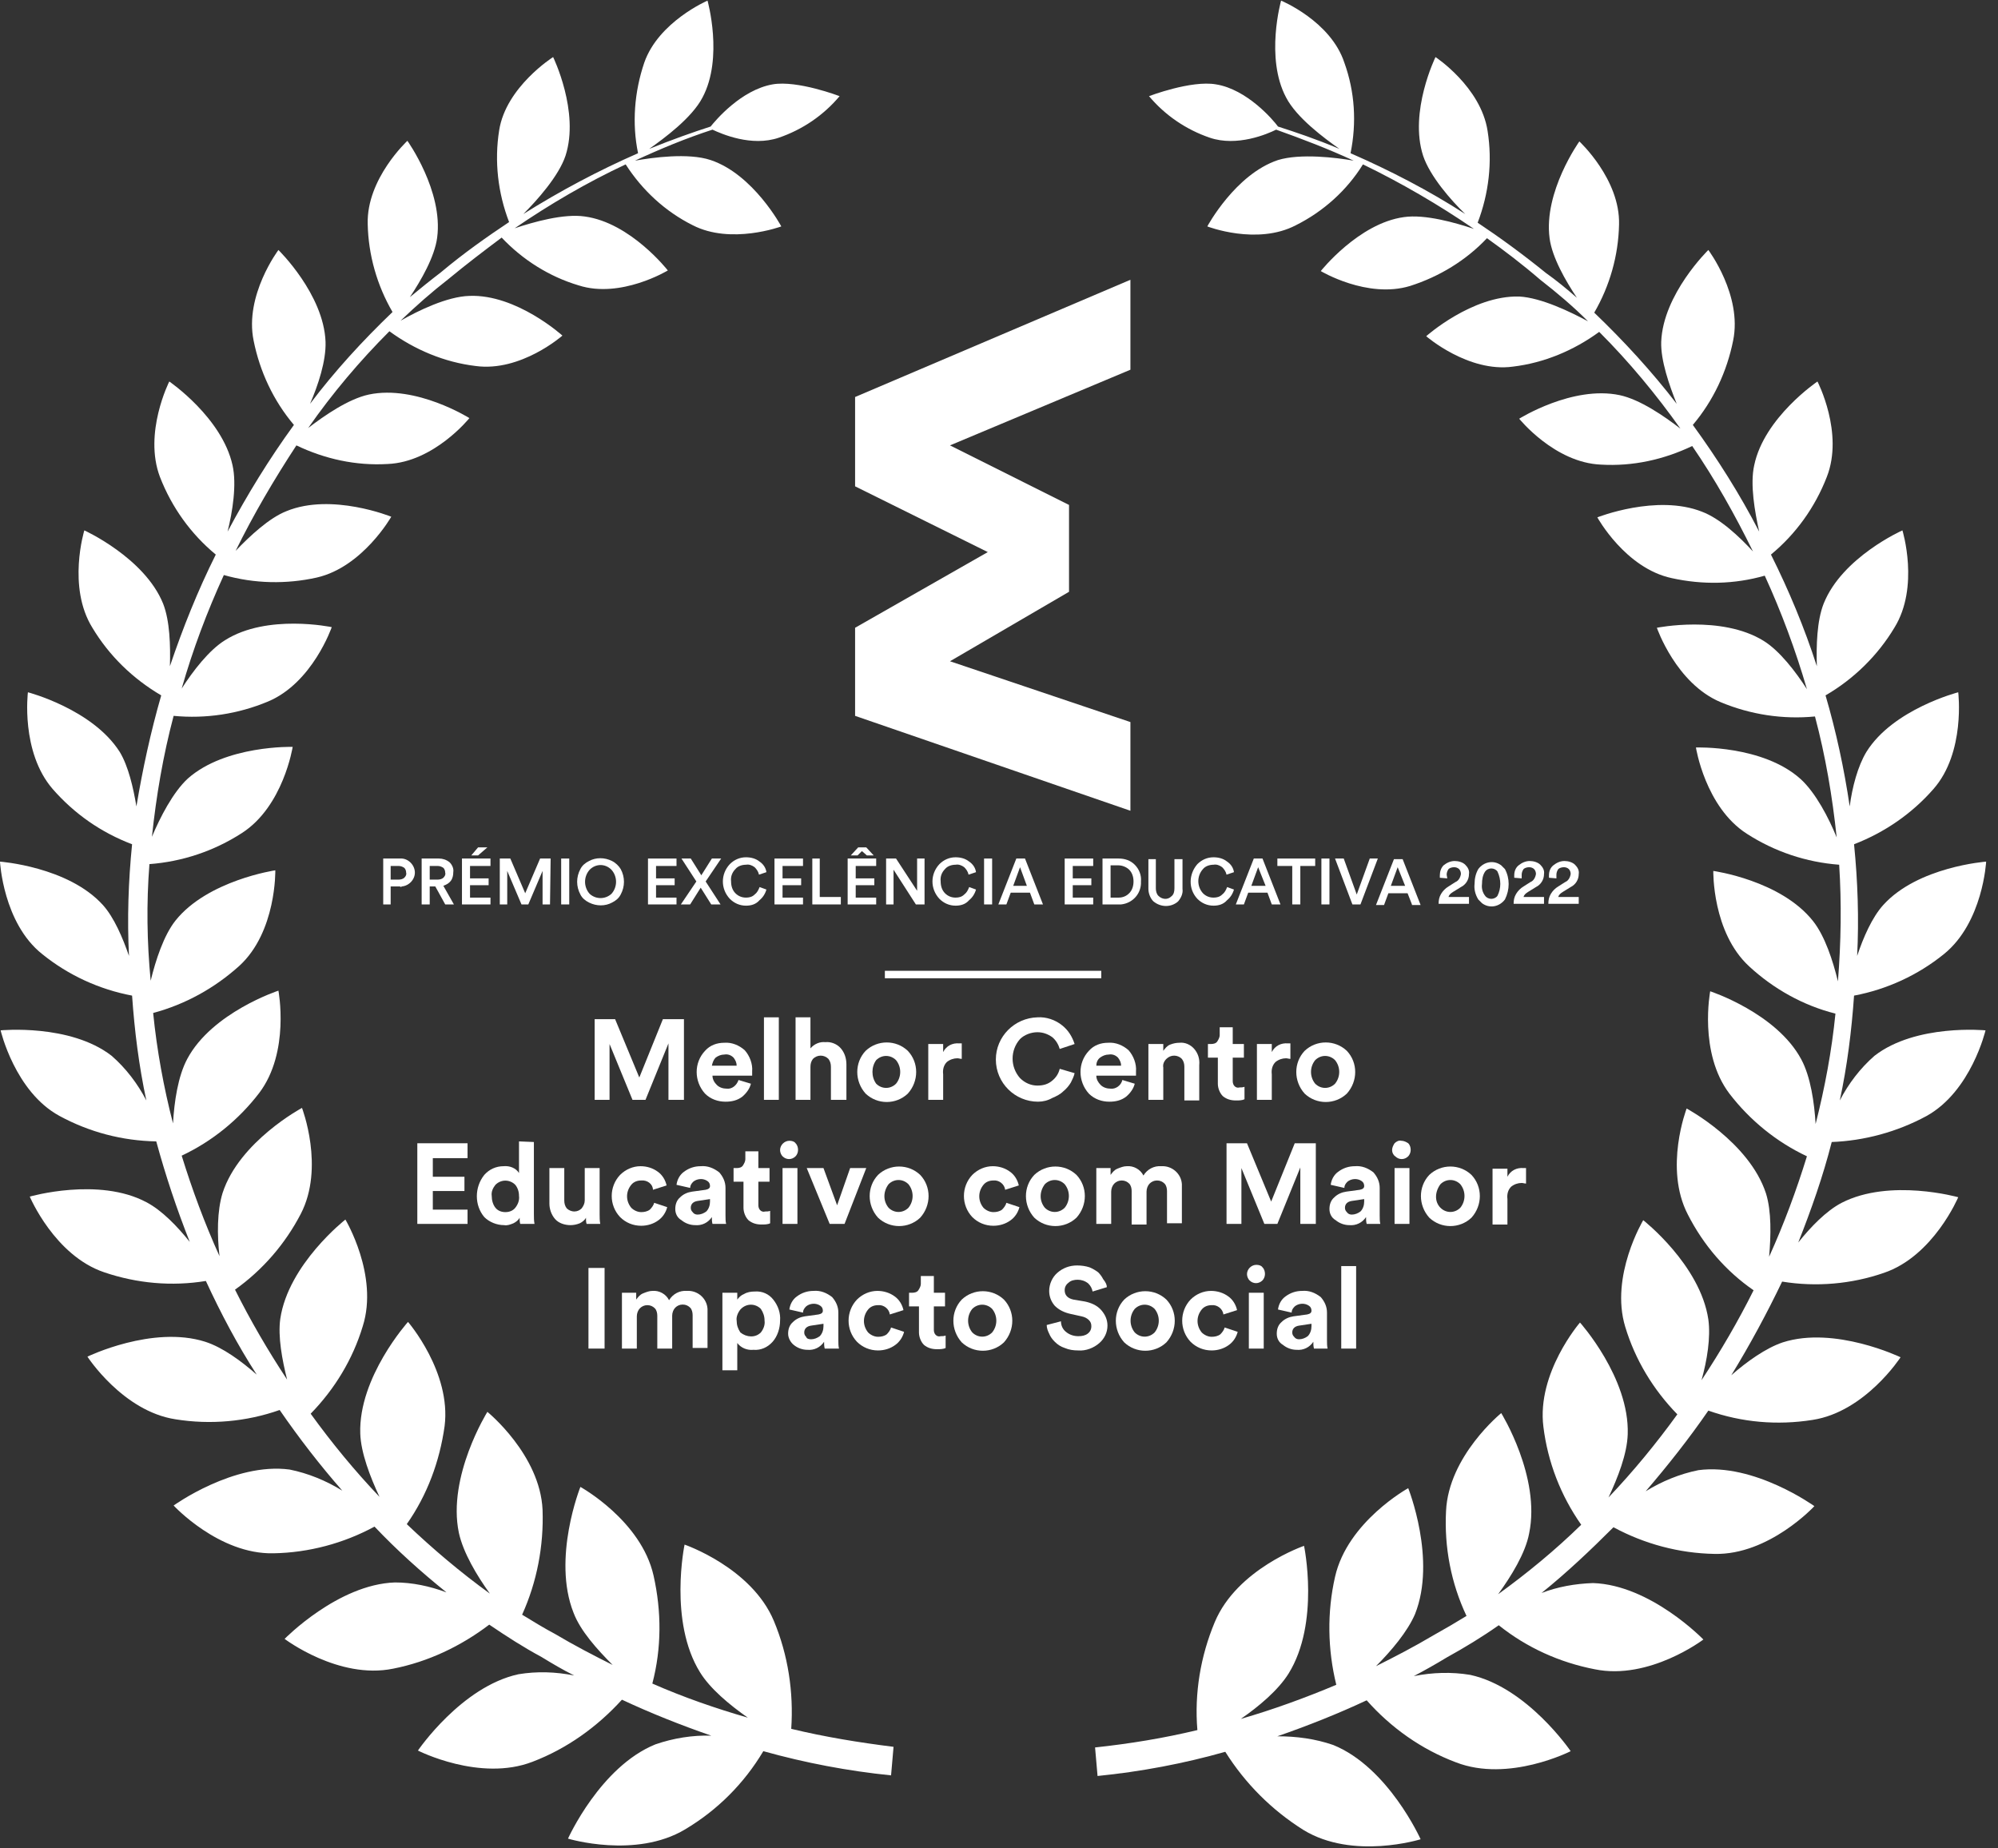 <svg width="160" height="148" viewBox="0 0 160 148" fill="none" xmlns="http://www.w3.org/2000/svg">
<rect x="0" y="0" width="160" height="148" fill="#333333" stroke="none"/>
<path d="M63.362 138.427C63.56 135.497 63.113 132.516 61.971 129.785C60.184 125.513 54.821 123.675 54.821 123.675C54.821 123.675 53.53 129.834 56.062 133.907C56.857 135.199 58.396 136.49 59.886 137.533C57.304 136.788 54.721 135.894 52.239 134.801C52.983 131.97 52.983 129.04 52.338 126.159C51.345 121.738 46.478 119.056 46.478 119.056C46.478 119.056 44.194 124.768 45.932 129.139C46.478 130.579 47.819 132.069 49.061 133.311C47.571 132.566 46.032 131.771 44.443 130.828C43.598 130.381 42.705 129.834 41.811 129.288C43.002 126.656 43.549 123.775 43.449 120.894C43.251 116.473 39.03 113.046 39.03 113.046C39.03 113.046 35.802 118.212 36.746 122.732C37.093 124.321 38.186 126.159 39.229 127.599C36.895 125.91 34.66 124.023 32.575 122.036C34.213 119.702 35.206 117.02 35.604 114.189C36.15 109.867 32.674 105.844 32.674 105.844C32.674 105.844 28.701 110.265 28.85 114.785C28.9 116.324 29.645 118.261 30.39 119.851C28.404 117.765 26.566 115.53 24.878 113.195C26.814 111.208 28.255 108.824 29.049 106.192C30.34 102.119 27.659 97.649 27.659 97.649C27.659 97.649 23.09 101.225 22.445 105.596C22.246 107.036 22.594 108.874 22.991 110.463C21.452 108.129 20.061 105.745 18.82 103.261C21.054 101.672 22.842 99.586 24.083 97.202C26.02 93.477 24.183 88.709 24.183 88.709C24.183 88.709 19.167 91.391 17.827 95.513C17.38 96.954 17.38 98.891 17.578 100.579C16.387 97.947 15.393 95.265 14.549 92.533C16.983 91.391 19.118 89.652 20.756 87.516C23.239 84.238 22.296 79.321 22.296 79.321C22.296 79.321 16.983 81.059 14.996 84.785C14.251 86.175 13.954 88.212 13.854 89.95C13.109 87.069 12.563 84.089 12.265 81.109C14.847 80.414 17.181 79.122 19.167 77.334C22.147 74.603 22.047 69.685 22.047 69.685C22.047 69.685 16.635 70.48 14.053 73.709C13.109 74.901 12.464 76.887 12.066 78.526C11.769 75.447 11.719 72.318 11.967 69.189C14.599 68.99 17.131 68.146 19.366 66.705C22.693 64.569 23.438 59.801 23.438 59.801C23.438 59.801 18.075 59.652 15.046 62.334C13.854 63.427 12.811 65.463 12.166 67.003C12.513 63.725 13.06 60.497 13.904 57.318C16.486 57.566 19.068 57.169 21.452 56.175C25.027 54.685 26.566 50.215 26.566 50.215C26.566 50.215 21.402 49.122 18.025 51.258C16.734 52.053 15.443 53.742 14.549 55.132C15.443 52.003 16.585 48.973 17.926 46.043C20.359 46.738 22.941 46.788 25.375 46.242C29.049 45.397 31.333 41.374 31.333 41.374C31.333 41.374 26.566 39.437 22.941 40.927C21.551 41.473 20.012 42.914 18.869 44.106C20.309 41.175 21.948 38.394 23.736 35.662C26.02 36.755 28.503 37.301 31.035 37.152C34.76 37.003 37.59 33.477 37.59 33.477C37.59 33.477 33.319 30.795 29.546 31.589C27.907 31.937 25.97 33.278 24.679 34.271C26.616 31.49 28.801 28.907 31.184 26.523C33.22 28.013 35.604 29.006 38.087 29.305C41.711 29.801 45.038 26.871 45.038 26.871C45.038 26.871 41.364 23.543 37.59 23.692C35.802 23.742 33.468 24.884 32.078 25.679C33.319 24.487 34.561 23.394 35.902 22.351C37.342 21.159 38.782 20.066 40.172 19.023C41.86 20.811 43.996 22.152 46.33 22.848C49.706 23.94 53.48 21.655 53.48 21.655C53.48 21.655 50.501 17.831 46.826 17.334C45.138 17.086 42.705 17.781 41.215 18.278C44.045 16.341 47.025 14.602 50.103 13.162C51.444 15.248 53.281 16.937 55.466 18.03C58.545 19.619 62.567 18.129 62.567 18.129C62.567 18.129 60.333 13.957 56.906 12.815C55.119 12.218 52.239 12.616 50.848 12.864C52.884 11.92 54.92 11.076 57.055 10.381C57.8 10.728 60.184 11.771 62.368 11.026C64.255 10.381 65.944 9.238 67.235 7.699C67.235 7.699 63.858 6.407 61.872 6.755C59.34 7.202 57.304 9.636 56.906 10.132C55.516 10.579 53.828 11.175 51.99 11.92C53.182 11.076 55.417 9.437 56.261 7.798C57.949 4.619 56.658 0.05 56.658 0.05C56.658 0.05 52.735 1.738 51.593 5.016C50.799 7.351 50.6 9.884 51.096 12.268C47.919 13.659 44.84 15.298 41.91 17.136C43.002 16.043 44.74 14.106 45.287 12.467C46.429 8.94 44.294 4.569 44.294 4.569C44.294 4.569 40.52 6.954 39.974 10.43C39.576 12.914 39.874 15.447 40.768 17.781C38.98 18.973 37.143 20.265 35.306 21.805C34.462 22.45 33.667 23.096 32.823 23.791C33.717 22.45 34.809 20.563 35.008 19.023C35.504 15.298 32.624 11.275 32.624 11.275C32.624 11.275 29.347 14.305 29.446 17.93C29.496 20.414 30.191 22.848 31.433 24.983C29.049 27.268 26.814 29.702 24.828 32.334C25.474 30.844 26.119 28.907 26.07 27.367C25.921 23.543 22.296 20.016 22.296 20.016C22.296 20.016 19.565 23.642 20.309 27.268C20.806 29.752 21.898 32.086 23.537 34.023C21.551 36.755 19.813 39.586 18.224 42.566C18.621 40.977 18.969 38.791 18.621 37.252C17.777 33.427 13.556 30.546 13.556 30.546C13.556 30.546 11.471 34.669 12.811 38.195C13.755 40.629 15.294 42.765 17.28 44.404C15.84 47.285 14.649 50.265 13.606 53.344C13.655 51.705 13.606 49.718 13.06 48.328C11.57 44.652 6.753 42.467 6.753 42.467C6.753 42.467 5.363 46.987 7.399 50.265C8.74 52.5 10.627 54.338 12.911 55.679C12.066 58.609 11.421 61.589 10.924 64.569C10.676 63.079 10.279 61.341 9.584 60.199C7.399 56.771 2.235 55.43 2.235 55.43C2.235 55.43 1.639 60.199 4.221 63.179C5.959 65.165 8.094 66.656 10.577 67.599C10.279 70.579 10.18 73.559 10.329 76.54C9.832 75.099 9.137 73.46 8.243 72.467C5.462 69.387 0 68.99 0 68.99C0 68.99 0.248 73.907 3.377 76.391C5.462 78.079 7.945 79.222 10.577 79.718C10.775 82.55 11.123 85.331 11.719 88.112C11.024 86.771 10.08 85.53 8.938 84.536C5.611 81.954 0.05 82.5 0.05 82.5C0.05 82.5 1.192 87.417 4.767 89.354C7.151 90.646 9.782 91.341 12.513 91.391C13.258 94.122 14.152 96.805 15.195 99.437C14.202 98.195 12.96 96.904 11.719 96.258C7.895 94.222 2.384 95.811 2.384 95.811C2.384 95.811 4.37 100.53 8.342 101.871C10.974 102.765 13.755 103.013 16.486 102.566C17.678 105.149 19.018 107.682 20.558 110.066C19.316 108.973 17.827 107.881 16.436 107.434C12.216 106.093 7.002 108.626 7.002 108.626C7.002 108.626 9.832 112.997 14.053 113.642C16.834 114.089 19.714 113.841 22.395 112.897C23.934 115.132 25.623 117.318 27.41 119.354C26.119 118.559 24.679 117.963 23.19 117.665C18.721 117.069 13.904 120.546 13.904 120.546C13.904 120.546 17.529 124.47 21.898 124.371C24.729 124.321 27.51 123.576 29.992 122.235C31.78 124.122 33.717 125.861 35.753 127.5C34.412 127.003 33.022 126.705 31.631 126.705C27.063 126.854 22.792 131.225 22.792 131.225C22.792 131.225 27.112 134.503 31.482 133.609C34.263 133.063 36.895 131.821 39.179 130.083C40.569 131.026 41.96 131.92 43.35 132.665C44.244 133.212 45.088 133.709 45.982 134.156C44.492 133.858 43.002 133.808 41.513 134.056C36.944 135.05 33.468 140.165 33.468 140.165C33.468 140.165 38.434 142.699 42.655 141.059C45.386 140.016 47.819 138.278 49.805 136.093C52.139 137.185 54.523 138.129 56.956 138.973C55.466 138.924 53.927 139.172 52.487 139.669C48.068 141.457 45.485 147.218 45.485 147.218C45.485 147.218 50.898 148.857 54.87 146.473C57.453 144.934 59.588 142.798 61.127 140.215C64.504 141.159 67.93 141.805 71.356 142.152L71.456 141.01L71.555 139.867C68.774 139.52 66.043 139.073 63.362 138.427Z" fill="white"/>
<path d="M154.283 89.354C157.858 87.367 159 82.5 159 82.5C159 82.5 153.438 81.954 150.111 84.536C148.969 85.53 148.026 86.771 147.331 88.112C147.927 85.331 148.274 82.55 148.473 79.718C151.105 79.222 153.587 78.079 155.673 76.391C158.801 73.858 159.05 68.99 159.05 68.99C159.05 68.99 153.587 69.387 150.807 72.467C149.913 73.46 149.218 75.05 148.721 76.54C148.87 73.559 148.771 70.579 148.473 67.599C150.906 66.656 153.091 65.165 154.829 63.179C157.411 60.248 156.815 55.43 156.815 55.43C156.815 55.43 151.601 56.771 149.466 60.199C148.771 61.341 148.324 63.03 148.125 64.569C147.678 61.54 147.033 58.559 146.189 55.679C148.423 54.387 150.36 52.5 151.7 50.265C153.736 46.987 152.346 42.467 152.346 42.467C152.346 42.467 147.529 44.602 146.04 48.328C145.493 49.718 145.444 51.705 145.493 53.344C144.5 50.265 143.259 47.285 141.819 44.404C143.805 42.765 145.344 40.629 146.288 38.195C147.678 34.669 145.543 30.546 145.543 30.546C145.543 30.546 141.273 33.427 140.478 37.252C140.131 38.791 140.528 40.977 140.875 42.566C139.336 39.586 137.548 36.755 135.562 34.023C137.201 32.086 138.293 29.752 138.79 27.268C139.535 23.642 136.804 20.016 136.804 20.016C136.804 20.016 133.179 23.543 133.03 27.367C132.98 28.858 133.675 30.844 134.271 32.334C132.285 29.752 130.05 27.318 127.667 25.033C128.908 22.897 129.603 20.463 129.653 17.98C129.752 14.354 126.475 11.324 126.475 11.324C126.475 11.324 123.595 15.348 124.091 19.073C124.29 20.613 125.383 22.5 126.276 23.841C125.482 23.146 124.638 22.45 123.794 21.854C121.956 20.364 120.119 19.023 118.331 17.831C119.225 15.497 119.523 12.963 119.126 10.48C118.58 6.954 114.955 4.569 114.955 4.569C114.955 4.569 112.819 8.94 113.962 12.467C114.508 14.106 116.196 16.043 117.338 17.136C114.408 15.248 111.33 13.659 108.152 12.268C108.648 9.834 108.499 7.351 107.655 5.016C106.563 1.689 102.59 0.05 102.59 0.05C102.59 0.05 101.299 4.619 102.987 7.798C103.832 9.437 106.066 11.076 107.258 11.92C105.371 11.126 103.732 10.579 102.342 10.132C101.945 9.586 99.859 7.152 97.376 6.755C95.39 6.407 92.013 7.699 92.013 7.699C93.305 9.238 94.993 10.381 96.88 11.026C99.065 11.771 101.498 10.728 102.193 10.381C104.279 11.126 106.364 11.92 108.4 12.864C107.01 12.616 104.13 12.268 102.342 12.815C98.916 13.957 96.681 18.129 96.681 18.129C96.681 18.129 100.654 19.669 103.782 18.03C105.967 16.937 107.854 15.248 109.145 13.162C112.224 14.652 115.203 16.391 118.033 18.328C116.544 17.831 114.111 17.136 112.422 17.384C108.797 17.881 105.768 21.705 105.768 21.705C105.768 21.705 109.492 23.94 112.919 22.897C115.253 22.152 117.388 20.861 119.076 19.073C120.467 20.066 121.907 21.159 123.347 22.401C124.687 23.444 125.978 24.536 127.17 25.728C125.78 24.983 123.446 23.841 121.658 23.742C117.884 23.642 114.21 26.92 114.21 26.92C114.21 26.92 117.586 29.851 121.162 29.354C123.645 29.056 126.028 28.063 128.064 26.573C130.448 28.957 132.632 31.589 134.569 34.321C133.278 33.328 131.341 31.987 129.703 31.639C125.929 30.844 121.658 33.526 121.658 33.526C121.658 33.526 124.489 37.053 128.213 37.202C130.745 37.351 133.228 36.804 135.512 35.712C137.35 38.394 138.939 41.225 140.379 44.156C139.286 42.964 137.747 41.523 136.307 40.977C132.682 39.536 127.915 41.424 127.915 41.424C127.915 41.424 130.15 45.497 133.874 46.291C136.357 46.838 138.889 46.788 141.322 46.093C142.663 49.023 143.805 52.102 144.699 55.182C143.805 53.791 142.514 52.102 141.223 51.308C137.846 49.222 132.682 50.265 132.682 50.265C132.682 50.265 134.221 54.735 137.797 56.225C140.18 57.218 142.762 57.616 145.344 57.367C146.189 60.546 146.735 63.775 147.082 67.053C146.437 65.463 145.394 63.477 144.202 62.384C141.173 59.652 135.81 59.851 135.81 59.851C135.81 59.851 136.555 64.619 139.882 66.755C142.117 68.195 144.649 69.04 147.281 69.238C147.48 72.318 147.43 75.447 147.182 78.576C146.784 76.937 146.139 74.95 145.195 73.758C142.613 70.48 137.201 69.735 137.201 69.735C137.201 69.735 137.101 74.652 140.081 77.384C142.017 79.172 144.401 80.513 146.983 81.159C146.685 84.139 146.139 87.069 145.394 90C145.295 88.311 144.997 86.225 144.252 84.834C142.266 81.109 136.953 79.371 136.953 79.371C136.953 79.371 136.009 84.288 138.492 87.566C140.131 89.702 142.266 91.44 144.699 92.583C143.855 95.314 142.862 97.997 141.67 100.629C141.819 98.94 141.868 97.003 141.422 95.563C140.081 91.44 135.066 88.758 135.066 88.758C135.066 88.758 133.228 93.526 135.165 97.251C136.406 99.685 138.194 101.771 140.428 103.311C139.187 105.795 137.797 108.179 136.257 110.513C136.704 108.924 137.002 107.086 136.804 105.646C136.158 101.275 131.59 97.699 131.59 97.699C131.59 97.699 128.908 102.169 130.15 106.242C130.944 108.874 132.384 111.258 134.321 113.245C132.632 115.579 130.795 117.814 128.809 119.901C129.554 118.311 130.299 116.424 130.348 114.834C130.497 110.314 126.525 105.894 126.525 105.894C126.525 105.894 123.049 109.917 123.595 114.238C123.943 117.069 124.985 119.752 126.624 122.086C124.538 124.122 122.304 125.96 119.97 127.649C121.013 126.209 122.155 124.371 122.453 122.781C123.396 118.261 120.218 113.146 120.218 113.146C120.218 113.146 115.997 116.573 115.799 120.993C115.65 123.874 116.196 126.755 117.438 129.387C116.544 129.934 115.7 130.43 114.806 130.927C113.217 131.871 111.677 132.665 110.188 133.41C111.429 132.169 112.72 130.629 113.316 129.238C115.054 124.867 112.77 119.156 112.77 119.156C112.77 119.156 107.903 121.838 106.91 126.258C106.265 129.089 106.314 132.069 107.01 134.901C104.527 135.944 101.945 136.887 99.363 137.632C100.803 136.639 102.342 135.348 103.186 134.007C105.719 129.934 104.428 123.775 104.428 123.775C104.428 123.775 99.065 125.612 97.277 129.884C96.135 132.616 95.638 135.596 95.887 138.526C93.205 139.172 90.474 139.619 87.693 139.917L87.793 141.059L87.892 142.202C91.368 141.854 94.794 141.208 98.121 140.265C99.71 142.798 101.845 144.934 104.378 146.523C108.35 148.957 113.763 147.268 113.763 147.268C113.763 147.268 111.181 141.507 106.761 139.718C105.321 139.222 103.832 139.023 102.292 139.023C104.725 138.179 107.109 137.235 109.443 136.142C111.379 138.328 113.813 140.066 116.593 141.109C120.814 142.748 125.78 140.215 125.78 140.215C125.78 140.215 122.304 135.099 117.735 134.106C116.246 133.858 114.706 133.907 113.217 134.205C114.061 133.758 114.955 133.261 115.849 132.715C117.289 131.92 118.679 131.076 120.02 130.132C122.254 131.92 124.886 133.112 127.716 133.659C132.086 134.553 136.406 131.275 136.406 131.275C136.406 131.275 132.185 126.904 127.567 126.755C126.127 126.805 124.737 127.053 123.446 127.55C125.482 125.91 127.369 124.122 129.206 122.285C131.689 123.626 134.47 124.371 137.3 124.42C141.67 124.52 145.295 120.596 145.295 120.596C145.295 120.596 140.478 117.119 136.009 117.715C134.519 118.013 133.079 118.609 131.788 119.404C133.576 117.318 135.264 115.182 136.804 112.947C139.485 113.891 142.315 114.139 145.146 113.692C149.367 113.046 152.197 108.675 152.197 108.675C152.197 108.675 146.933 106.142 142.762 107.483C141.422 107.93 139.882 109.023 138.641 110.116C140.131 107.682 141.471 105.199 142.713 102.616C145.444 103.063 148.274 102.814 150.856 101.92C154.829 100.579 156.815 95.861 156.815 95.861C156.815 95.861 151.353 94.321 147.48 96.308C146.238 96.954 144.997 98.245 144.004 99.487C145.047 96.854 145.99 94.172 146.685 91.44C149.267 91.341 151.899 90.646 154.283 89.354Z" fill="white"/>
<path d="M32.028 70.977H31.284V72.417H30.688V68.742H32.028C32.624 68.692 33.17 69.189 33.22 69.785C33.27 70.381 32.773 70.927 32.177 70.977C32.128 71.026 32.078 71.026 32.028 70.977ZM31.284 70.43H31.929C32.078 70.43 32.277 70.381 32.376 70.281C32.475 70.182 32.575 70.033 32.525 69.884C32.525 69.735 32.475 69.586 32.376 69.487C32.227 69.387 32.078 69.338 31.929 69.338H31.284V70.43Z" fill="white"/>
<path d="M35.653 72.417L34.859 70.977H34.412V72.417H33.766V68.742H35.157C35.455 68.742 35.753 68.841 36.001 69.04C36.2 69.238 36.349 69.536 36.299 69.834C36.299 70.083 36.249 70.331 36.1 70.53C35.951 70.728 35.753 70.828 35.504 70.927L36.349 72.417H35.653ZM34.412 70.43H35.057C35.206 70.43 35.405 70.381 35.504 70.281C35.604 70.182 35.703 70.033 35.653 69.884C35.653 69.735 35.604 69.586 35.504 69.487C35.355 69.387 35.206 69.338 35.057 69.338H34.412V70.43Z" fill="white"/>
<path d="M39.278 72.417H36.994V68.742H39.278V69.338H37.64V70.331H39.129V70.877H37.64V71.871H39.278V72.417ZM39.03 67.848L38.285 68.493H37.739L38.285 67.848H39.03Z" fill="white"/>
<path d="M44.045 72.417H43.449V69.735L42.307 72.417H41.761L40.619 69.735V72.417H40.023V68.742H40.867L42.059 71.523L43.251 68.742H44.095L44.045 72.417Z" fill="white"/>
<path d="M45.585 72.417H44.939V68.742H45.585V72.417Z" fill="white"/>
<path d="M46.478 71.622C46.131 70.977 46.131 70.232 46.478 69.586C46.627 69.288 46.876 69.089 47.174 68.94C47.72 68.642 48.415 68.642 49.011 68.94C49.309 69.089 49.557 69.338 49.706 69.586C50.054 70.232 50.054 70.977 49.706 71.622C49.557 71.92 49.309 72.119 49.011 72.268C48.465 72.566 47.77 72.566 47.174 72.268C46.876 72.119 46.627 71.92 46.478 71.622ZM47.223 69.636C46.727 70.182 46.727 71.026 47.223 71.573C47.72 72.02 48.465 72.02 48.961 71.573C49.458 71.026 49.458 70.182 48.961 69.636C48.465 69.139 47.72 69.139 47.223 69.636Z" fill="white"/>
<path d="M54.175 72.417H51.891V68.742H54.175V69.338H52.536V70.331H54.026V70.877H52.536V71.871H54.175V72.417Z" fill="white"/>
<path d="M57.751 68.742L56.509 70.579L57.701 72.417H56.956L56.112 71.076L55.268 72.417H54.523L55.764 70.579L54.572 68.742H55.317L56.161 70.083L57.006 68.742H57.751Z" fill="white"/>
<path d="M59.737 72.516C59.24 72.516 58.793 72.318 58.446 71.97C57.701 71.175 57.701 69.983 58.446 69.189C58.793 68.841 59.24 68.642 59.737 68.642C60.134 68.642 60.531 68.742 60.829 68.99C61.127 69.189 61.326 69.487 61.375 69.834L60.779 70.033C60.73 69.785 60.581 69.586 60.432 69.437C60.233 69.288 59.985 69.189 59.737 69.238C59.439 69.238 59.091 69.338 58.893 69.586C58.644 69.834 58.495 70.182 58.545 70.579C58.545 70.927 58.644 71.275 58.893 71.523C59.141 71.772 59.439 71.871 59.737 71.871C59.985 71.871 60.233 71.821 60.432 71.623C60.63 71.474 60.73 71.275 60.829 71.026L61.375 71.225C61.276 71.573 61.078 71.871 60.829 72.07C60.531 72.417 60.134 72.516 59.737 72.516Z" fill="white"/>
<path d="M64.305 72.417H62.021V68.742H64.305V69.338H62.666V70.331H64.156V70.877H62.666V71.871H64.305V72.417Z" fill="white"/>
<path d="M67.334 72.417H65.05V68.742H65.646V71.821H67.334V72.417Z" fill="white"/>
<path d="M70.165 72.417H67.88V68.742H70.165V69.338H68.526V70.331H70.016V70.877H68.526V71.871H70.165V72.417ZM68.675 68.493H68.129L68.725 67.848H69.37L69.966 68.493H69.42L69.022 68.146L68.675 68.493Z" fill="white"/>
<path d="M73.988 72.417H73.343L71.555 69.636V72.417H70.959V68.742H71.754L73.442 71.325V68.742H74.038V72.417H73.988Z" fill="white"/>
<path d="M76.521 72.516C76.024 72.516 75.577 72.318 75.23 71.97C74.485 71.175 74.485 69.983 75.23 69.189C75.577 68.841 76.024 68.642 76.521 68.642C76.918 68.642 77.315 68.742 77.613 68.99C77.911 69.189 78.11 69.487 78.159 69.834L77.563 70.033C77.514 69.785 77.365 69.586 77.216 69.437C77.017 69.288 76.769 69.189 76.521 69.238C76.223 69.238 75.875 69.338 75.676 69.586C75.428 69.834 75.279 70.182 75.329 70.579C75.329 70.927 75.428 71.275 75.676 71.523C75.925 71.772 76.223 71.871 76.521 71.871C76.769 71.871 77.017 71.821 77.216 71.623C77.414 71.474 77.514 71.275 77.613 71.026L78.159 71.225C78.06 71.573 77.861 71.871 77.613 72.07C77.315 72.417 76.918 72.516 76.521 72.516Z" fill="white"/>
<path d="M79.45 72.417H78.805V68.742H79.45V72.417Z" fill="white"/>
<path d="M82.827 72.417L82.479 71.474H80.94L80.592 72.417H79.947L81.387 68.742H82.082L83.522 72.417H82.827ZM81.685 69.437L81.139 70.927H82.231L81.685 69.437Z" fill="white"/>
<path d="M87.544 72.417H85.26V68.742H87.544V69.338H85.906V70.331H87.395V70.877H85.906V71.871H87.544V72.417Z" fill="white"/>
<path d="M89.58 72.417H88.289V68.742H89.58C90.077 68.742 90.524 68.891 90.871 69.238C91.219 69.586 91.418 70.083 91.368 70.579C91.418 71.523 90.722 72.318 89.779 72.417C89.729 72.417 89.68 72.417 89.58 72.417ZM88.935 71.871H89.58C89.878 71.871 90.176 71.772 90.424 71.523C90.673 71.275 90.772 70.927 90.772 70.579C90.772 70.232 90.673 69.884 90.424 69.636C90.226 69.437 89.878 69.288 89.58 69.288H88.935V71.871Z" fill="white"/>
<path d="M94.347 72.169C93.801 72.666 92.957 72.666 92.361 72.169C92.113 71.921 91.964 71.523 91.964 71.176V68.791H92.56V71.126C92.56 71.325 92.609 71.573 92.758 71.722C93.056 72.02 93.503 72.07 93.801 71.772C94 71.623 94.049 71.374 94.049 71.126V68.791H94.695V71.176C94.745 71.523 94.596 71.871 94.347 72.169Z" fill="white"/>
<path d="M97.178 72.516C96.681 72.516 96.234 72.318 95.887 71.97C95.142 71.175 95.191 69.983 95.887 69.189C96.234 68.841 96.681 68.642 97.178 68.642C97.575 68.642 97.972 68.742 98.27 68.99C98.568 69.189 98.767 69.487 98.816 69.834L98.221 70.033C98.171 69.785 98.022 69.586 97.873 69.437C97.674 69.288 97.426 69.189 97.178 69.238C96.88 69.238 96.532 69.338 96.334 69.586C95.837 70.132 95.837 70.977 96.334 71.523C96.582 71.772 96.88 71.871 97.178 71.871C97.426 71.871 97.674 71.821 97.873 71.623C98.072 71.474 98.171 71.275 98.27 71.026L98.816 71.225C98.717 71.573 98.518 71.871 98.27 72.07C97.972 72.417 97.575 72.516 97.178 72.516Z" fill="white"/>
<path d="M101.845 72.417L101.498 71.474H99.959L99.611 72.417H98.965L100.405 68.742H101.101L102.541 72.417H101.845ZM100.753 69.437L100.207 70.927H101.349L100.753 69.437Z" fill="white"/>
<path d="M105.321 69.338H104.13V72.417H103.484V69.338H102.292V68.742H105.321V69.338Z" fill="white"/>
<path d="M106.463 72.417H105.818V68.742H106.463V72.417Z" fill="white"/>
<path d="M108.648 71.623L109.691 68.742H110.337L108.946 72.417H108.301L106.91 68.742H107.606L108.648 71.623Z" fill="white"/>
<path d="M113.068 72.417L112.72 71.523H111.181L110.833 72.467H110.188L111.628 68.791H112.323L113.763 72.467H113.068V72.417ZM111.926 69.437L111.379 70.927H112.522L111.926 69.437Z" fill="white"/>
<path d="M115.898 70.331L115.302 70.281C115.302 70.182 115.302 70.132 115.302 70.083C115.302 69.785 115.402 69.487 115.6 69.288C115.849 69.089 116.146 68.94 116.494 68.94C116.792 68.94 117.14 69.04 117.338 69.238C117.537 69.437 117.686 69.686 117.636 69.984C117.636 70.43 117.388 70.828 116.991 71.026L116.345 71.424C116.196 71.523 116.047 71.623 115.998 71.821H117.636V72.368H115.203C115.203 72.07 115.253 71.821 115.402 71.573C115.551 71.325 115.749 71.126 115.998 70.977L116.544 70.629C116.792 70.53 116.941 70.281 116.991 69.984C116.991 69.835 116.941 69.686 116.842 69.586C116.742 69.487 116.593 69.437 116.444 69.437C116.295 69.437 116.097 69.487 115.998 69.586C115.898 69.735 115.849 69.884 115.849 70.033L115.898 70.331Z" fill="white"/>
<path d="M118.083 70.778C118.083 70.331 118.182 69.934 118.381 69.586C118.828 68.99 119.622 68.841 120.218 69.288C120.318 69.387 120.417 69.487 120.516 69.586C120.913 70.331 120.913 71.225 120.516 72.02C120.069 72.616 119.275 72.765 118.679 72.318C118.58 72.219 118.48 72.119 118.381 72.02C118.133 71.622 118.033 71.175 118.083 70.778ZM118.679 70.778C118.629 71.126 118.729 71.473 118.927 71.722C119.027 71.871 119.225 71.97 119.424 71.97C119.622 71.97 119.821 71.871 119.92 71.722C120.218 71.126 120.218 70.43 119.92 69.785C119.821 69.636 119.622 69.536 119.424 69.536C119.225 69.536 119.027 69.636 118.927 69.785C118.729 70.083 118.679 70.43 118.679 70.778Z" fill="white"/>
<path d="M121.857 70.331L121.261 70.281C121.261 70.182 121.261 70.132 121.261 70.083C121.261 69.785 121.36 69.487 121.609 69.288C121.857 69.089 122.155 68.94 122.502 68.94C122.8 68.94 123.148 69.04 123.347 69.238C123.545 69.437 123.694 69.686 123.645 69.984C123.645 70.43 123.396 70.828 122.999 71.026L122.354 71.424C122.205 71.523 122.056 71.623 122.006 71.821H123.645V72.368H121.211C121.211 72.07 121.261 71.821 121.41 71.573C121.559 71.325 121.758 71.126 122.006 70.977L122.552 70.629C122.8 70.53 122.949 70.281 122.999 69.984C122.999 69.835 122.949 69.686 122.85 69.586C122.751 69.487 122.602 69.437 122.453 69.437C122.304 69.437 122.105 69.487 122.006 69.586C121.907 69.735 121.857 69.884 121.857 70.033V70.331Z" fill="white"/>
<path d="M124.638 70.331L124.042 70.281C124.042 70.182 124.042 70.132 124.042 70.083C124.042 69.785 124.141 69.487 124.389 69.288C124.638 69.089 124.936 68.94 125.283 68.94C125.581 68.94 125.929 69.04 126.127 69.238C126.326 69.437 126.475 69.686 126.425 69.984C126.425 70.43 126.177 70.828 125.78 71.026L125.134 71.424C124.985 71.523 124.836 71.623 124.787 71.821H126.425V72.368H123.992C123.992 72.07 124.042 71.821 124.191 71.573C124.34 71.325 124.538 71.126 124.787 70.977L125.333 70.629C125.581 70.53 125.73 70.281 125.78 69.984C125.78 69.835 125.73 69.686 125.631 69.586C125.532 69.487 125.383 69.437 125.234 69.437C125.085 69.437 124.886 69.487 124.787 69.586C124.687 69.735 124.638 69.884 124.638 70.033V70.331Z" fill="white"/>
<path d="M54.771 88.063H53.53V83.543L51.692 88.063H50.65L48.812 83.593V88.063H47.62V81.606H49.259L51.196 86.275L53.083 81.606H54.771V88.063Z" fill="white"/>
<path d="M59.141 86.474L60.134 86.772C60.035 87.169 59.786 87.516 59.439 87.814C59.041 88.113 58.595 88.212 58.098 88.212C57.502 88.212 56.906 88.013 56.459 87.566C55.566 86.573 55.566 85.083 56.459 84.139C56.857 83.692 57.403 83.493 57.999 83.493C58.595 83.444 59.191 83.692 59.637 84.089C60.035 84.536 60.283 85.182 60.233 85.778C60.233 85.828 60.233 85.877 60.233 85.927C60.233 85.977 60.233 86.026 60.233 86.076V86.126H57.055C57.055 86.424 57.204 86.672 57.403 86.871C57.602 87.07 57.899 87.169 58.197 87.169C58.595 87.219 58.992 86.921 59.141 86.474ZM57.006 85.331H58.992C58.992 85.083 58.893 84.884 58.744 84.685C58.545 84.487 58.297 84.387 57.999 84.437C57.751 84.437 57.502 84.536 57.304 84.685C57.155 84.834 57.055 85.083 57.006 85.331Z" fill="white"/>
<path d="M62.368 88.063H61.177V81.457H62.368V88.063Z" fill="white"/>
<path d="M64.901 85.43V88.063H63.709V81.457H64.901V83.941C65.199 83.593 65.646 83.394 66.093 83.444C66.54 83.394 67.036 83.593 67.334 83.941C67.632 84.288 67.781 84.735 67.781 85.232V88.063H66.54V85.43C66.54 85.182 66.49 84.984 66.341 84.785C65.993 84.437 65.447 84.437 65.1 84.785C64.951 84.984 64.901 85.182 64.901 85.43Z" fill="white"/>
<path d="M69.32 84.139C70.264 83.245 71.754 83.245 72.697 84.139C73.591 85.083 73.591 86.573 72.697 87.566C71.754 88.46 70.264 88.46 69.32 87.566C68.427 86.573 68.427 85.083 69.32 84.139ZM70.165 86.772C70.612 87.219 71.307 87.219 71.754 86.772C72.201 86.225 72.201 85.43 71.754 84.884C71.307 84.437 70.612 84.437 70.165 84.884C69.767 85.43 69.767 86.225 70.165 86.772Z" fill="white"/>
<path d="M77.017 83.543V84.785C76.918 84.785 76.769 84.735 76.67 84.735C76.372 84.735 76.074 84.835 75.825 85.033C75.577 85.281 75.478 85.629 75.528 86.026V88.063H74.336V83.593H75.528V84.239C75.776 83.742 76.272 83.493 76.819 83.543C76.819 83.543 76.918 83.543 77.017 83.543Z" fill="white"/>
<path d="M83.125 88.212C81.288 88.212 79.748 86.722 79.748 84.834C79.748 82.997 81.238 81.507 83.075 81.457C83.77 81.407 84.515 81.656 85.061 82.103C85.558 82.5 85.856 82.997 86.055 83.593L84.863 83.99C84.764 83.642 84.565 83.295 84.267 83.046C83.919 82.798 83.522 82.649 83.075 82.649C82.579 82.649 82.032 82.848 81.685 83.195C80.89 84.089 80.89 85.43 81.685 86.325C82.082 86.722 82.579 86.921 83.075 86.921C83.522 86.921 83.919 86.821 84.267 86.523C84.565 86.275 84.764 85.977 84.863 85.579L86.055 85.927C86.005 86.175 85.856 86.474 85.757 86.672C85.608 86.921 85.409 87.169 85.161 87.368C84.913 87.616 84.615 87.765 84.267 87.914C83.919 88.113 83.522 88.212 83.125 88.212Z" fill="white"/>
<path d="M89.878 86.474L90.871 86.772C90.772 87.169 90.524 87.516 90.176 87.814C89.779 88.113 89.332 88.212 88.835 88.212C88.24 88.212 87.644 88.013 87.197 87.566C86.303 86.573 86.303 85.083 87.197 84.139C87.594 83.692 88.14 83.493 88.736 83.493C89.332 83.444 89.928 83.692 90.375 84.089C90.772 84.536 91.02 85.182 90.971 85.778C90.971 85.828 90.971 85.877 90.971 85.927C90.971 85.977 90.971 86.026 90.971 86.076V86.126H87.793C87.793 86.424 87.942 86.672 88.14 86.871C88.339 87.07 88.637 87.169 88.935 87.169C89.332 87.219 89.779 86.921 89.878 86.474ZM87.793 85.331H89.779C89.779 85.083 89.68 84.884 89.531 84.685C89.332 84.487 89.084 84.387 88.786 84.437C88.537 84.437 88.289 84.536 88.091 84.685C87.892 84.834 87.793 85.083 87.793 85.331Z" fill="white"/>
<path d="M93.156 85.48V88.063H91.964V83.593H93.156V84.139C93.305 83.94 93.454 83.742 93.702 83.642C93.95 83.543 94.198 83.493 94.447 83.493C94.894 83.444 95.34 83.642 95.638 83.99C95.936 84.338 96.085 84.785 96.036 85.281V88.113H94.844V85.43C94.844 85.182 94.794 84.984 94.645 84.785C94.298 84.437 93.751 84.437 93.404 84.785C93.205 84.984 93.106 85.232 93.156 85.48Z" fill="white"/>
<path d="M98.717 82.252V83.593H99.611V84.686H98.717V86.573C98.717 86.722 98.767 86.871 98.866 86.97C98.965 87.07 99.114 87.119 99.263 87.07C99.412 87.07 99.511 87.07 99.66 87.02V88.013C99.462 88.113 99.214 88.113 98.965 88.113C98.568 88.113 98.221 88.013 97.922 87.765C97.674 87.517 97.525 87.119 97.525 86.772V84.686H96.731V83.593H96.979C97.178 83.593 97.376 83.543 97.476 83.394C97.575 83.245 97.674 83.046 97.674 82.897V82.252H98.717Z" fill="white"/>
<path d="M103.335 83.543V84.785C103.236 84.785 103.087 84.735 102.988 84.735C102.69 84.735 102.392 84.835 102.143 85.033C101.895 85.281 101.796 85.629 101.845 86.026V88.063H100.654V83.593H101.845V84.239C102.094 83.742 102.59 83.493 103.136 83.543C103.087 83.543 103.186 83.543 103.335 83.543Z" fill="white"/>
<path d="M104.477 84.139C105.421 83.245 106.91 83.245 107.854 84.139C108.748 85.083 108.748 86.573 107.854 87.566C106.91 88.46 105.421 88.46 104.477 87.566C103.583 86.573 103.583 85.083 104.477 84.139ZM105.321 86.772C105.768 87.219 106.463 87.219 106.91 86.772C107.357 86.225 107.357 85.43 106.91 84.884C106.463 84.437 105.768 84.437 105.321 84.884C104.874 85.43 104.874 86.225 105.321 86.772Z" fill="white"/>
<path d="M37.441 97.997H33.419V91.54H37.441V92.732H34.66V94.222H37.193V95.364H34.66V96.854H37.441V97.997Z" fill="white"/>
<path d="M42.754 91.44V97.202C42.754 97.5 42.754 97.748 42.804 97.997H41.662C41.612 97.848 41.612 97.649 41.612 97.5C41.513 97.699 41.314 97.848 41.116 97.947C40.867 98.046 40.619 98.146 40.371 98.096C39.775 98.096 39.179 97.848 38.782 97.45C37.987 96.507 37.987 95.066 38.782 94.073C39.179 93.626 39.725 93.377 40.321 93.377C40.818 93.328 41.314 93.526 41.562 93.924V91.391L42.754 91.44ZM39.378 95.761C39.378 96.109 39.477 96.457 39.675 96.705C39.874 96.954 40.172 97.053 40.47 97.053C40.768 97.053 41.066 96.954 41.264 96.705C41.463 96.457 41.612 96.109 41.562 95.761C41.562 95.414 41.463 95.116 41.264 94.867C40.818 94.42 40.122 94.42 39.675 94.867C39.477 95.116 39.328 95.414 39.378 95.761Z" fill="white"/>
<path d="M46.975 97.997C46.925 97.848 46.925 97.699 46.925 97.5C46.826 97.699 46.627 97.848 46.429 97.947C46.181 98.046 45.932 98.096 45.684 98.096C45.237 98.096 44.74 97.947 44.443 97.599C44.145 97.251 43.996 96.805 43.996 96.358V93.526H45.187V96.109C45.187 96.358 45.237 96.556 45.386 96.755C45.535 96.904 45.783 97.003 45.982 97.003C46.23 97.003 46.429 96.904 46.578 96.755C46.727 96.556 46.826 96.358 46.826 96.109V93.526H48.018V97.202C48.018 97.45 48.018 97.748 48.068 97.997H46.975Z" fill="white"/>
<path d="M51.345 94.52C51.047 94.52 50.749 94.619 50.55 94.868C50.103 95.414 50.103 96.159 50.55 96.705C50.749 96.904 51.047 97.053 51.345 97.053C51.593 97.053 51.841 97.003 52.04 96.854C52.189 96.705 52.338 96.507 52.388 96.308L53.43 96.656C53.331 97.053 53.083 97.45 52.735 97.699C52.338 97.997 51.841 98.146 51.345 98.146C50.699 98.146 50.103 97.897 49.657 97.45C48.763 96.507 48.763 95.016 49.657 94.073C50.103 93.626 50.699 93.377 51.295 93.377C51.792 93.377 52.288 93.526 52.685 93.825C53.033 94.073 53.281 94.47 53.381 94.917L52.288 95.265C52.288 94.818 51.841 94.47 51.345 94.52Z" fill="white"/>
<path d="M54.076 96.805C54.076 96.457 54.175 96.109 54.473 95.861C54.721 95.612 55.069 95.463 55.417 95.414L56.509 95.265C56.757 95.215 56.857 95.116 56.857 94.967C56.857 94.818 56.807 94.669 56.658 94.57C56.31 94.321 55.814 94.371 55.516 94.619C55.367 94.768 55.268 94.917 55.268 95.116L54.175 94.868C54.225 94.47 54.423 94.073 54.771 93.824C55.168 93.526 55.615 93.377 56.112 93.377C56.658 93.328 57.155 93.526 57.602 93.874C57.899 94.222 58.098 94.619 58.098 95.116V97.301C58.098 97.55 58.098 97.798 58.148 97.997H57.055C57.006 97.798 57.006 97.649 57.006 97.45C56.708 97.897 56.211 98.146 55.665 98.096C55.268 98.096 54.87 97.947 54.572 97.699C54.225 97.5 54.076 97.152 54.076 96.805ZM55.864 97.252C56.112 97.252 56.36 97.152 56.559 97.003C56.757 96.805 56.857 96.507 56.857 96.209V96.01L55.864 96.159C55.516 96.209 55.317 96.407 55.317 96.705C55.317 96.854 55.367 96.954 55.466 97.053C55.566 97.202 55.715 97.252 55.864 97.252Z" fill="white"/>
<path d="M60.73 92.186V93.527H61.624V94.619H60.73V96.507C60.73 96.656 60.779 96.805 60.879 96.904C60.978 97.003 61.127 97.053 61.276 97.003C61.425 97.003 61.524 97.003 61.673 96.954V97.947C61.475 98.046 61.226 98.046 60.978 98.046C60.581 98.046 60.233 97.947 59.935 97.699C59.687 97.45 59.538 97.053 59.538 96.705V94.619H58.744V93.527H58.992C59.191 93.527 59.389 93.477 59.488 93.328C59.588 93.179 59.687 92.98 59.687 92.831V92.186H60.73Z" fill="white"/>
<path d="M62.468 92.086C62.468 91.689 62.815 91.341 63.213 91.341C63.411 91.341 63.61 91.391 63.709 91.54C63.858 91.689 63.908 91.887 63.908 92.086C63.908 92.285 63.809 92.483 63.709 92.583C63.411 92.881 62.964 92.881 62.666 92.583C62.567 92.483 62.468 92.285 62.468 92.086ZM63.858 97.997H62.666V93.526H63.858V97.997Z" fill="white"/>
<path d="M69.37 93.526L67.632 97.997H66.44L64.603 93.526H65.944L67.036 96.507L68.079 93.526H69.37Z" fill="white"/>
<path d="M70.314 94.073C71.257 93.179 72.747 93.179 73.69 94.073C74.584 95.017 74.584 96.507 73.69 97.5C72.747 98.394 71.257 98.394 70.314 97.5C69.42 96.507 69.42 95.017 70.314 94.073ZM71.158 96.705C71.605 97.152 72.3 97.152 72.747 96.705C73.194 96.159 73.194 95.364 72.747 94.818C72.3 94.371 71.605 94.371 71.158 94.818C70.711 95.414 70.711 96.159 71.158 96.705Z" fill="white"/>
<path d="M79.55 94.52C79.252 94.52 78.954 94.619 78.755 94.868C78.308 95.414 78.308 96.159 78.755 96.705C78.954 96.904 79.252 97.053 79.55 97.053C79.798 97.053 80.046 97.003 80.245 96.854C80.394 96.705 80.543 96.507 80.592 96.308L81.635 96.656C81.536 97.053 81.288 97.45 80.94 97.699C80.543 97.997 80.046 98.146 79.55 98.146C78.904 98.146 78.308 97.897 77.861 97.45C76.968 96.507 76.968 95.016 77.861 94.073C78.308 93.626 78.904 93.377 79.5 93.377C79.997 93.377 80.493 93.526 80.89 93.825C81.238 94.073 81.486 94.47 81.586 94.917L80.493 95.265C80.444 94.818 79.997 94.47 79.55 94.52Z" fill="white"/>
<path d="M82.827 94.073C83.77 93.179 85.26 93.179 86.204 94.073C87.097 95.017 87.097 96.507 86.204 97.5C85.26 98.394 83.77 98.394 82.827 97.5C81.933 96.507 81.933 95.017 82.827 94.073ZM83.671 96.705C84.118 97.152 84.813 97.152 85.26 96.705C85.707 96.159 85.707 95.364 85.26 94.818C84.813 94.371 84.118 94.371 83.671 94.818C83.224 95.414 83.224 96.159 83.671 96.705Z" fill="white"/>
<path d="M88.984 97.997H87.793V93.526H88.935V94.073C89.084 93.874 89.233 93.675 89.481 93.576C89.729 93.477 89.978 93.377 90.226 93.377C90.772 93.328 91.318 93.626 91.567 94.123C91.865 93.626 92.411 93.328 93.007 93.377C93.851 93.328 94.596 93.974 94.645 94.818C94.645 94.917 94.645 94.967 94.645 95.066V97.947H93.454V95.364C93.454 95.165 93.404 94.917 93.255 94.768C93.106 94.619 92.907 94.52 92.659 94.52C92.411 94.52 92.212 94.619 92.063 94.768C91.914 94.917 91.815 95.165 91.815 95.414V98.046H90.623V95.364C90.623 95.165 90.573 94.917 90.424 94.768C90.275 94.619 90.077 94.52 89.829 94.52C89.58 94.52 89.382 94.619 89.233 94.768C89.084 94.917 88.984 95.165 88.984 95.414V97.997Z" fill="white"/>
<path d="M105.371 97.997H104.13V93.477L102.292 97.997H101.25L99.412 93.526V97.997H98.221V91.54H99.859L101.796 96.209L103.683 91.54H105.371V97.997Z" fill="white"/>
<path d="M106.463 96.805C106.463 96.457 106.563 96.109 106.861 95.861C107.109 95.612 107.457 95.463 107.804 95.414L108.897 95.265C109.145 95.215 109.244 95.116 109.244 94.967C109.244 94.818 109.195 94.669 109.046 94.57C108.698 94.321 108.201 94.371 107.903 94.619C107.755 94.768 107.655 94.917 107.655 95.116L106.563 94.868C106.612 94.47 106.811 94.073 107.159 93.824C107.556 93.526 108.003 93.377 108.499 93.377C109.046 93.328 109.542 93.526 109.989 93.874C110.287 94.222 110.486 94.619 110.486 95.116V97.301C110.486 97.55 110.486 97.798 110.535 97.997H109.443C109.393 97.798 109.393 97.649 109.393 97.45C109.095 97.897 108.599 98.146 108.052 98.096C107.655 98.096 107.258 97.947 106.96 97.699C106.612 97.5 106.463 97.152 106.463 96.805ZM108.251 97.252C108.499 97.252 108.748 97.152 108.946 97.003C109.145 96.805 109.244 96.507 109.244 96.209V96.01L108.251 96.159C107.903 96.209 107.705 96.407 107.705 96.705C107.705 96.854 107.755 96.954 107.854 97.053C107.953 97.202 108.102 97.252 108.251 97.252Z" fill="white"/>
<path d="M111.479 92.086C111.479 91.887 111.578 91.689 111.677 91.54C111.826 91.391 112.025 91.291 112.224 91.341C112.422 91.341 112.621 91.44 112.77 91.54C112.919 91.689 112.968 91.887 112.968 92.086C112.968 92.285 112.869 92.483 112.77 92.583C112.472 92.881 112.025 92.881 111.727 92.583C111.578 92.483 111.479 92.285 111.479 92.086ZM112.869 97.997H111.677V93.526H112.869V97.997Z" fill="white"/>
<path d="M114.458 94.073C115.402 93.179 116.891 93.179 117.835 94.073C118.729 95.017 118.729 96.507 117.835 97.5C116.891 98.394 115.402 98.394 114.458 97.5C113.564 96.507 113.564 95.017 114.458 94.073ZM115.352 96.705C115.799 97.152 116.494 97.152 116.941 96.705C117.388 96.159 117.388 95.364 116.941 94.818C116.494 94.371 115.799 94.371 115.352 94.818C114.905 95.414 114.855 96.209 115.352 96.705Z" fill="white"/>
<path d="M122.205 93.526V94.768C122.105 94.768 121.956 94.719 121.857 94.719C121.559 94.719 121.261 94.818 121.013 95.017C120.765 95.265 120.665 95.613 120.715 96.01V98.046H119.523V93.576H120.715V94.222C120.963 93.725 121.46 93.477 122.006 93.526C121.956 93.526 122.056 93.526 122.205 93.526Z" fill="white"/>
<path d="M48.415 107.98H47.124V101.523H48.415V107.98Z" fill="white"/>
<path d="M50.997 107.98H49.805V103.51H50.947V104.056C51.096 103.858 51.245 103.659 51.494 103.56C51.742 103.46 51.99 103.361 52.239 103.361C52.785 103.311 53.331 103.609 53.579 104.106C53.877 103.609 54.423 103.311 55.019 103.361C55.864 103.311 56.608 103.957 56.658 104.801C56.658 104.901 56.658 104.95 56.658 105.05V107.93H55.466V105.298C55.466 105.099 55.417 104.851 55.268 104.702C55.119 104.553 54.92 104.454 54.672 104.454C54.423 104.454 54.225 104.553 54.076 104.702C53.927 104.851 53.828 105.099 53.828 105.348V107.98H52.636V105.348C52.636 105.149 52.586 104.901 52.437 104.752C52.288 104.603 52.09 104.503 51.841 104.503C51.593 104.503 51.394 104.603 51.245 104.752C51.096 104.901 50.997 105.149 50.997 105.397V107.98Z" fill="white"/>
<path d="M59.041 109.719H57.85V103.51H59.041V104.056C59.191 103.858 59.34 103.709 59.588 103.609C59.836 103.46 60.134 103.411 60.432 103.411C61.028 103.361 61.574 103.609 61.922 104.056C62.319 104.553 62.517 105.149 62.468 105.745C62.468 106.341 62.269 106.987 61.872 107.434C61.475 107.881 60.928 108.129 60.333 108.079C59.836 108.129 59.34 107.93 59.041 107.533V109.719ZM60.928 106.689C61.127 106.44 61.276 106.093 61.226 105.745C61.226 105.397 61.127 105.099 60.928 104.801C60.482 104.354 59.786 104.354 59.34 104.801C59.34 104.801 59.34 104.801 59.29 104.851C59.091 105.099 58.942 105.447 58.992 105.745C58.992 106.093 59.091 106.391 59.29 106.689C59.786 107.086 60.482 107.136 60.928 106.689Z" fill="white"/>
<path d="M63.113 106.788C63.113 106.44 63.213 106.093 63.511 105.844C63.759 105.596 64.106 105.447 64.454 105.397L65.546 105.248C65.795 105.199 65.894 105.099 65.894 104.95C65.894 104.801 65.844 104.652 65.695 104.553C65.348 104.305 64.851 104.354 64.553 104.603C64.404 104.752 64.305 104.901 64.305 105.099L63.213 104.851C63.262 104.454 63.461 104.056 63.809 103.808C64.206 103.51 64.653 103.361 65.149 103.361C65.695 103.311 66.192 103.51 66.639 103.858C66.937 104.205 67.135 104.603 67.135 105.099V107.285C67.135 107.533 67.135 107.781 67.185 107.98H66.043C65.993 107.781 65.993 107.632 65.993 107.434C65.695 107.881 65.199 108.129 64.653 108.079C64.255 108.079 63.858 107.93 63.56 107.682C63.312 107.483 63.113 107.136 63.113 106.788ZM64.951 107.235C65.199 107.235 65.447 107.136 65.646 106.987C65.844 106.788 65.944 106.49 65.944 106.192V105.993L64.951 106.142C64.603 106.192 64.404 106.391 64.404 106.689C64.404 106.838 64.454 106.937 64.553 107.036C64.603 107.185 64.752 107.235 64.951 107.235Z" fill="white"/>
<path d="M70.314 104.503C70.016 104.503 69.718 104.603 69.519 104.851C69.072 105.397 69.072 106.142 69.519 106.689C69.718 106.887 70.016 107.036 70.314 107.036C70.562 107.036 70.81 106.987 71.009 106.838C71.158 106.689 71.307 106.49 71.356 106.291L72.399 106.639C72.3 107.036 72.052 107.434 71.704 107.682C71.307 107.98 70.81 108.129 70.314 108.129C69.668 108.129 69.072 107.881 68.625 107.434C67.731 106.49 67.731 105 68.625 104.056C69.072 103.609 69.668 103.361 70.264 103.361C70.76 103.361 71.257 103.51 71.654 103.808C72.002 104.056 72.25 104.454 72.35 104.901L71.257 105.248C71.207 104.801 70.76 104.454 70.314 104.503Z" fill="white"/>
<path d="M74.783 102.169V103.51H75.677V104.603H74.783V106.49C74.783 106.639 74.832 106.788 74.932 106.887C75.031 106.987 75.18 107.036 75.329 106.987C75.478 106.987 75.577 106.987 75.726 106.937V107.931C75.528 108.03 75.279 108.03 75.031 108.03C74.634 108.03 74.286 107.931 73.988 107.682C73.74 107.434 73.591 107.036 73.591 106.689V104.603H72.796V103.51H73.045C73.243 103.51 73.442 103.46 73.541 103.311C73.641 103.162 73.74 102.964 73.74 102.815V102.169H74.783Z" fill="white"/>
<path d="M77.017 104.056C77.961 103.162 79.45 103.162 80.394 104.056C81.288 105 81.288 106.49 80.394 107.483C79.45 108.377 77.961 108.377 77.017 107.483C76.123 106.49 76.123 105 77.017 104.056ZM77.861 106.689C78.308 107.136 79.003 107.136 79.45 106.689C79.897 106.142 79.897 105.348 79.45 104.801C79.003 104.354 78.308 104.354 77.861 104.801C77.414 105.348 77.414 106.142 77.861 106.689Z" fill="white"/>
<path d="M88.637 103.063L87.495 103.411C87.445 103.162 87.346 102.964 87.147 102.765C86.899 102.566 86.601 102.467 86.303 102.467C86.055 102.467 85.757 102.517 85.558 102.715C85.359 102.864 85.26 103.063 85.26 103.311C85.26 103.709 85.508 103.957 85.955 104.056L86.849 104.205C87.346 104.305 87.842 104.503 88.19 104.901C88.488 105.248 88.686 105.646 88.686 106.142C88.686 106.689 88.438 107.185 88.041 107.533C87.594 107.93 86.948 108.179 86.353 108.129C85.955 108.129 85.608 108.079 85.26 107.93C84.962 107.831 84.714 107.682 84.466 107.434C84.267 107.235 84.118 107.036 84.019 106.788C83.919 106.589 83.82 106.341 83.82 106.093L84.962 105.795C84.962 106.142 85.111 106.44 85.359 106.639C85.657 106.887 86.005 106.987 86.353 106.987C86.65 106.987 86.899 106.937 87.097 106.788C87.296 106.639 87.395 106.44 87.395 106.192C87.395 105.993 87.346 105.844 87.197 105.695C87.048 105.546 86.849 105.447 86.601 105.397L85.707 105.199C85.26 105.099 84.813 104.901 84.466 104.553C84.168 104.205 84.019 103.808 84.019 103.361C84.019 102.815 84.267 102.268 84.664 101.92C85.111 101.523 85.657 101.324 86.253 101.324C86.601 101.324 86.948 101.374 87.246 101.473C87.495 101.573 87.743 101.722 87.942 101.871C88.091 102.02 88.24 102.219 88.339 102.417C88.537 102.666 88.637 102.864 88.637 103.063Z" fill="white"/>
<path d="M90.027 104.056C90.971 103.162 92.46 103.162 93.404 104.056C94.298 105 94.298 106.49 93.404 107.483C92.46 108.377 90.971 108.377 90.027 107.483C89.133 106.49 89.133 105 90.027 104.056ZM90.871 106.689C91.318 107.136 92.013 107.136 92.46 106.689C92.907 106.142 92.907 105.348 92.46 104.801C92.013 104.354 91.318 104.354 90.871 104.801C90.424 105.348 90.424 106.142 90.871 106.689Z" fill="white"/>
<path d="M97.029 104.503C96.731 104.503 96.433 104.603 96.234 104.851C95.787 105.397 95.787 106.142 96.234 106.689C96.433 106.887 96.731 107.036 97.029 107.036C97.277 107.036 97.525 106.987 97.724 106.838C97.873 106.689 98.022 106.49 98.072 106.291L99.114 106.639C99.015 107.036 98.767 107.434 98.419 107.682C98.022 107.98 97.525 108.129 97.029 108.129C96.383 108.129 95.787 107.881 95.34 107.434C94.447 106.49 94.447 105 95.34 104.056C95.787 103.609 96.383 103.361 96.979 103.361C97.476 103.361 97.972 103.51 98.37 103.808C98.717 104.056 98.965 104.454 99.065 104.901L97.972 105.248C97.922 104.801 97.476 104.454 97.029 104.503Z" fill="white"/>
<path d="M99.859 102.02C99.859 101.623 100.207 101.275 100.604 101.275C100.803 101.275 101.001 101.325 101.101 101.474C101.25 101.623 101.299 101.821 101.299 102.02C101.299 102.219 101.2 102.417 101.101 102.517C100.803 102.815 100.356 102.815 100.058 102.517C99.959 102.417 99.859 102.219 99.859 102.02ZM101.2 107.98H100.008V103.51H101.2V107.98Z" fill="white"/>
<path d="M102.243 106.788C102.243 106.44 102.342 106.093 102.64 105.844C102.888 105.596 103.236 105.447 103.583 105.397L104.676 105.248C104.924 105.199 105.023 105.099 105.023 104.95C105.023 104.801 104.974 104.652 104.825 104.553C104.477 104.305 103.981 104.354 103.683 104.603C103.534 104.752 103.434 104.901 103.434 105.099L102.342 104.851C102.392 104.454 102.59 104.056 102.938 103.808C103.335 103.51 103.782 103.361 104.279 103.361C104.825 103.311 105.321 103.51 105.768 103.858C106.066 104.205 106.265 104.603 106.265 105.099V107.285C106.265 107.533 106.265 107.781 106.314 107.98H105.222C105.172 107.781 105.172 107.632 105.172 107.434C104.874 107.881 104.378 108.129 103.832 108.079C103.434 108.079 103.037 107.93 102.739 107.682C102.392 107.483 102.243 107.136 102.243 106.788ZM104.03 107.235C104.279 107.235 104.527 107.136 104.725 106.987C104.924 106.788 105.023 106.49 105.023 106.192V105.993L104.03 106.142C103.683 106.192 103.484 106.391 103.484 106.689C103.484 106.838 103.534 106.937 103.633 107.036C103.732 107.185 103.881 107.235 104.03 107.235Z" fill="white"/>
<path d="M108.599 107.98H107.407V101.374H108.599V107.98Z" fill="white"/>
<path d="M88.19 77.732H70.86V78.328H88.19V77.732Z" fill="white"/>
<path d="M90.524 22.401L68.476 31.788V38.94L79.103 44.205L68.476 50.265V57.318L90.524 64.917V57.815L76.074 52.947L85.608 47.384V40.43L76.074 35.662L90.524 29.603V22.401Z" fill="white"/>
</svg>
